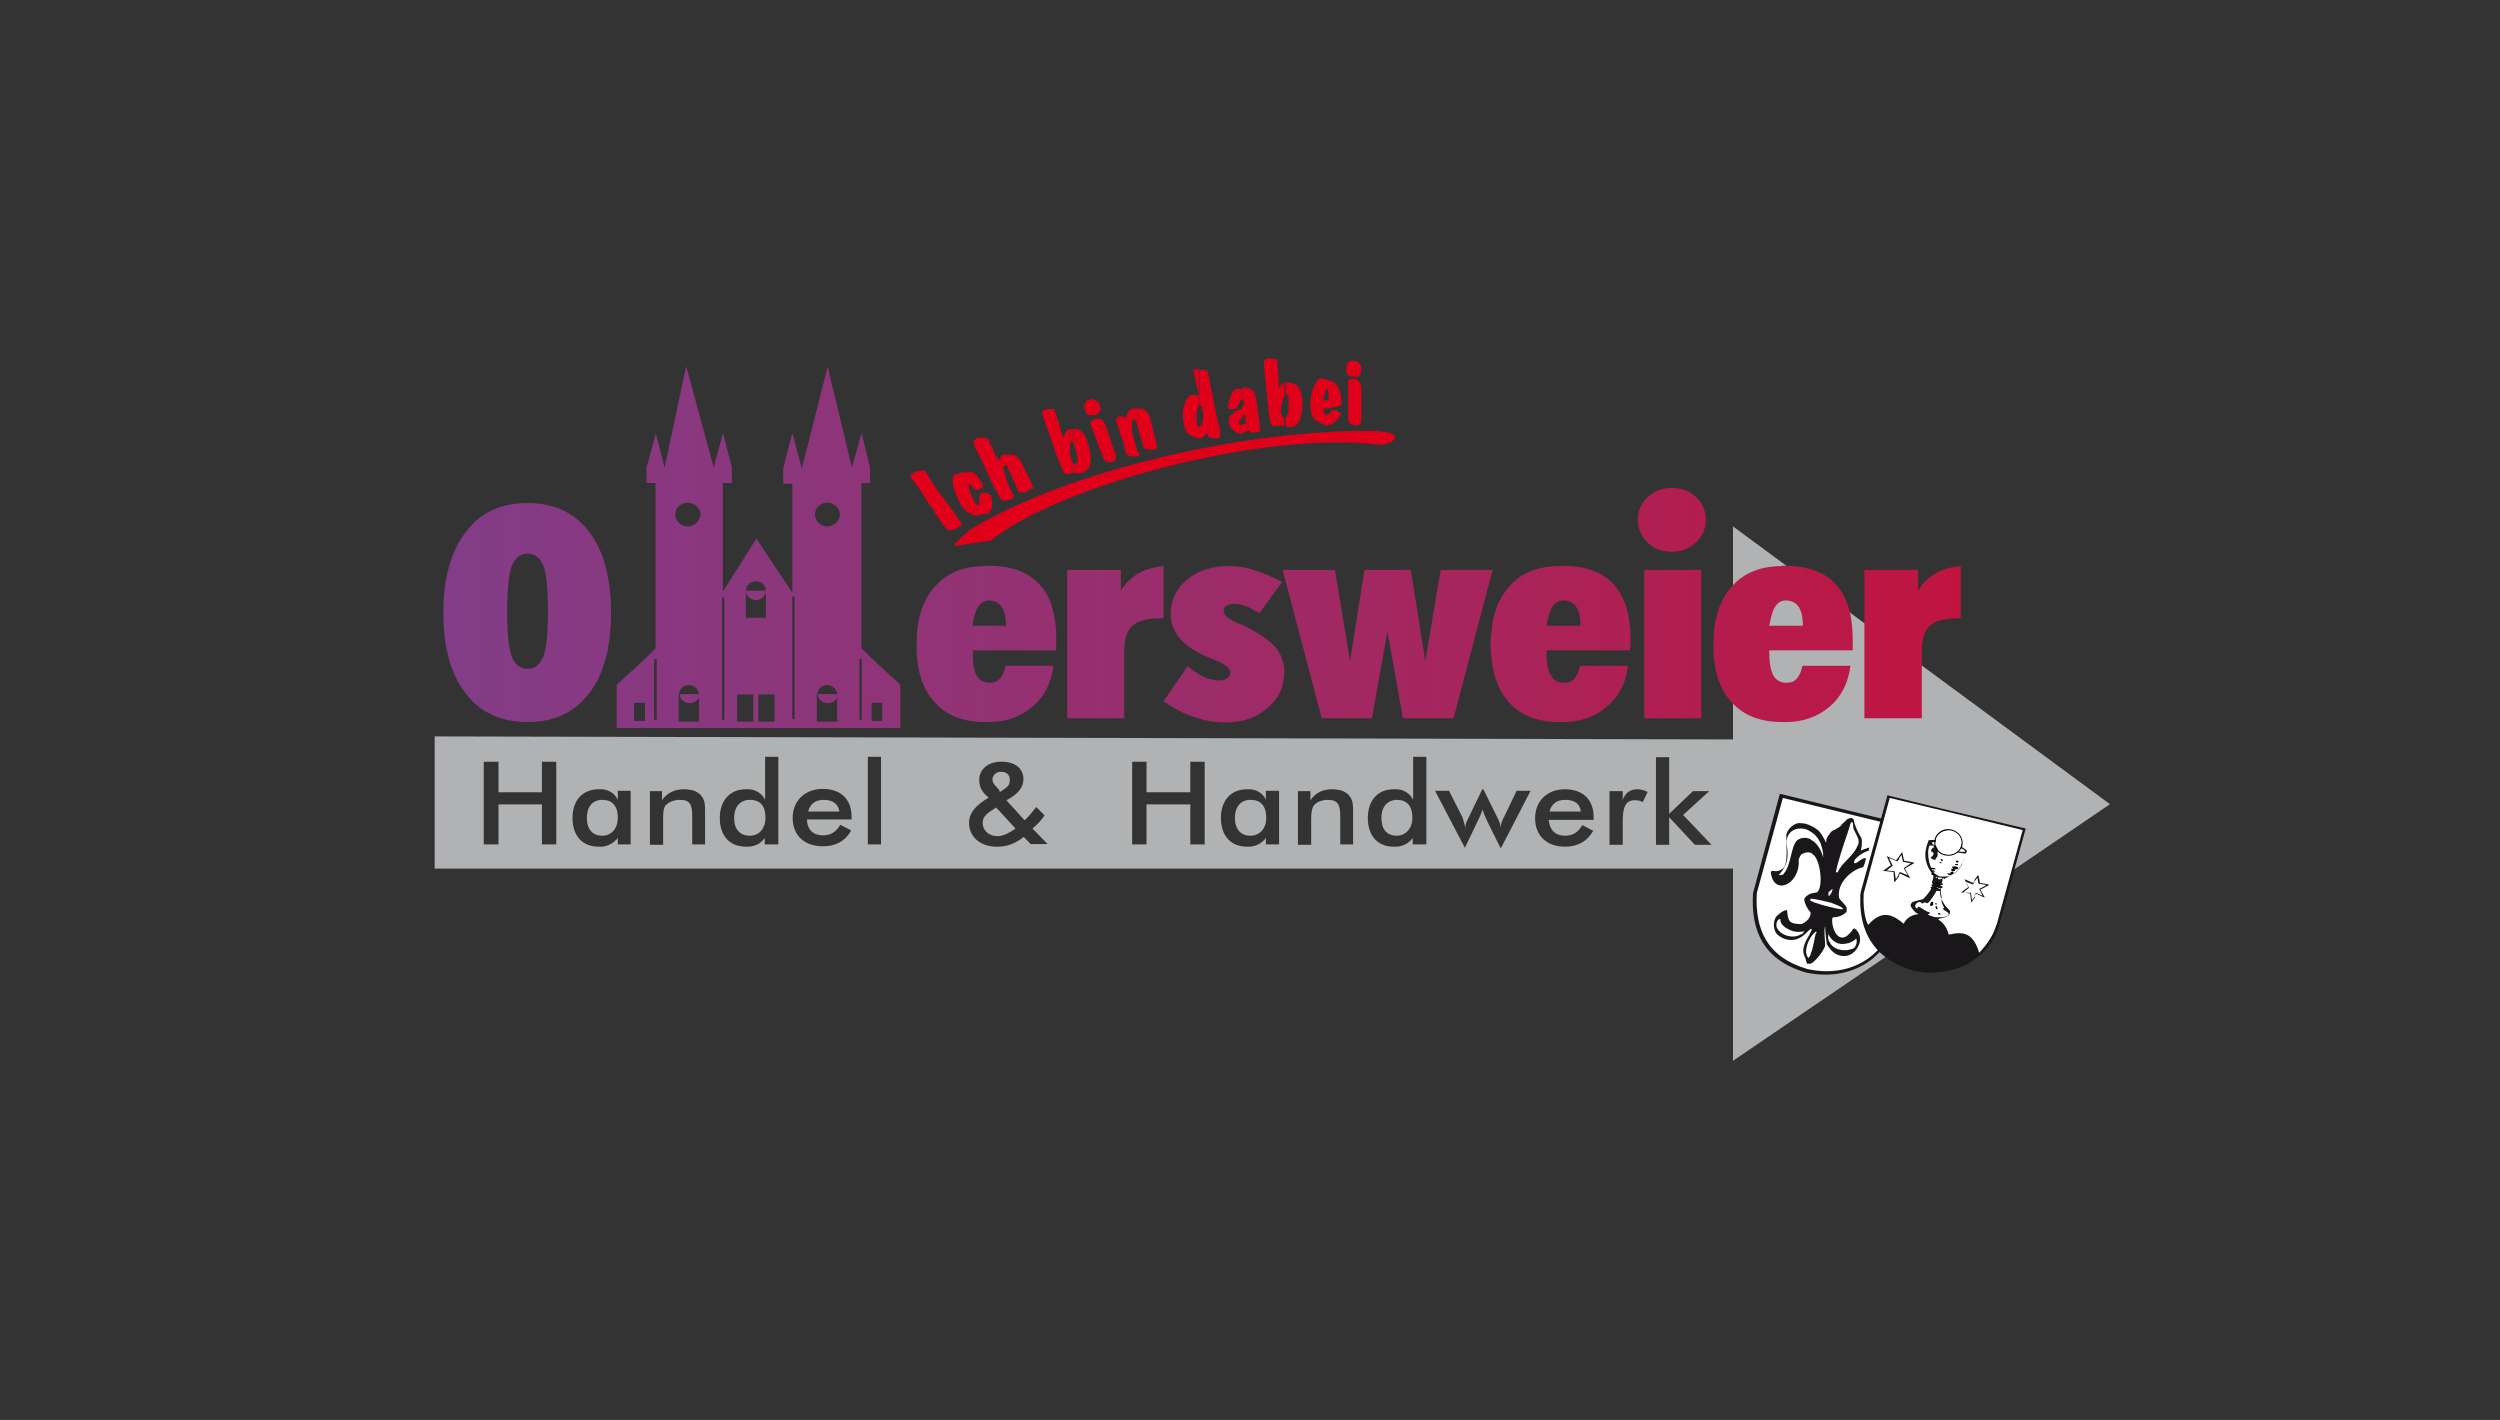<?xml version="1.0" encoding="UTF-8"?><svg id="Ebene_1" xmlns="http://www.w3.org/2000/svg" xmlns:xlink="http://www.w3.org/1999/xlink" viewBox="0 0 66.2 37.6"><rect x="0" y="0" width="66.2" height="37.6" fill="#333333" stroke="none"/><defs><style>.cls-1{fill:#fff;}.cls-2{fill:#b0b2b3;}.cls-3{fill:#e1001a;}.cls-4{fill:#1a171b;}.cls-5{fill:url(#Neues_Verlaufsfeld_1);}</style><linearGradient id="Neues_Verlaufsfeld_1" x1="1.62" y1="14.5" x2="66.07" y2="14.5" gradientUnits="userSpaceOnUse"><stop offset="0" stop-color="#7f408d"/><stop offset=".16" stop-color="#833c87"/><stop offset=".36" stop-color="#913376"/><stop offset=".59" stop-color="#a8245b"/><stop offset=".84" stop-color="#c80f36"/><stop offset="1" stop-color="#e1001a"/></linearGradient></defs><path class="cls-2" d="m26.38,21.38l-.06.04c-.19.12-.3.21-.3.37,0,.19.16.35.38.35h.06c.14-.02.28-.09.43-.2l-.43-.47-.08-.08Z"/><path class="cls-2" d="m37,21.18c-.26,0-.42.18-.42.48s.14.47.41.47h0c.23,0,.41-.19.41-.48,0-.31-.15-.47-.41-.47Z"/><path class="cls-2" d="m19.86,21.18h0c-.26,0-.42.18-.42.48s.15.47.42.47c.24,0,.41-.19.41-.48,0-.31-.14-.47-.41-.47Z"/><path class="cls-2" d="m26.46,20.94l.02.03.09-.06c.12-.07.17-.14.17-.26,0-.13-.09-.21-.21-.21-.03,0-.05,0-.07,0-.11.02-.18.11-.18.2,0,.07.04.13.09.18l.1.11Z"/><path class="cls-2" d="m33.11,21.18h0c-.25,0-.41.18-.41.48s.16.47.41.47.42-.19.42-.48c0-.31-.15-.47-.41-.47Z"/><path class="cls-2" d="m21.81,21.18c-.22,0-.36.11-.41.31h.83c-.04-.2-.17-.31-.42-.31Z"/><path class="cls-2" d="m55.88,21.3l-9.99-7.36v5.64l-34.38-.08v3.5h34.38v5.09l9.99-6.8Zm-41.15,1.06h-.38v-1.06h-1.15v1.06h-.39v-2.19h.39v.81h1.15v-.81h.38v2.19Zm1.97,0h-.34v-.17c-.12.14-.25.21-.41.23h-.1c-.42,0-.69-.28-.69-.76s.28-.76.69-.76c.03,0,.07,0,.1,0,.2.02.34.13.41.28v-.24h.34v1.42Zm1.98,0h-.35v-.72c0-.32-.04-.46-.33-.46-.16,0-.29.06-.38.15-.06.09-.06.21-.06.4v.64h-.35v-1.42h.32v.24c.14-.2.33-.29.59-.29.22,0,.39.07.47.2.08.11.08.23.08.41v.86Zm1.92,0h-.35v-.17c-.1.14-.23.21-.41.23h-.09c-.42,0-.69-.28-.69-.76s.29-.76.68-.76c.04,0,.08,0,.11,0,.19.02.34.13.41.28v-1.14h.35v2.32Zm1.97-.66h-1.2c0,.27.17.42.42.42h0c.21,0,.35-.09.46-.28l.29.15c-.16.29-.42.42-.75.42-.49,0-.8-.29-.8-.75s.33-.77.8-.77.76.27.76.74v.07Zm.76.66h-.35v-2.32h.35v2.32Zm3.97,0l-.19-.2c-.2.16-.41.25-.65.26h-.07c-.44,0-.73-.27-.73-.63,0-.26.17-.46.52-.67l-.1-.09c-.11-.12-.15-.24-.15-.38,0-.26.21-.46.53-.48.03,0,.05,0,.07,0,.36,0,.57.19.57.46,0,.22-.14.4-.45.56l.48.53c.12-.1.2-.22.31-.35l.22.22c-.09.14-.2.25-.32.35l.4.41h-.43Zm4.6,0h-.38v-1.06h-1.16v1.06h-.38v-2.19h.38v.81h1.16v-.81h.38v2.19Zm1.97,0h-.35v-.17c-.11.14-.24.21-.41.23h-.09c-.42,0-.69-.28-.69-.76s.28-.76.69-.76c.03,0,.06,0,.09,0,.2.02.35.13.41.28v-.24h.35v1.42Zm1.97,0h-.35v-.72c0-.32-.05-.46-.33-.46-.16,0-.3.06-.37.15-.06.09-.07.21-.07.4v.64h-.35v-1.42h.33v.24c.14-.2.32-.29.58-.29.22,0,.39.07.47.2.08.11.08.23.08.41v.86Zm1.92,0h-.35v-.17c-.11.14-.24.21-.41.23h-.1c-.41,0-.68-.28-.68-.76s.28-.76.68-.76c.04,0,.08,0,.11,0,.19.02.34.13.41.28v-1.14h.35v2.32Zm1.97.09l-.36-.73c-.04-.09-.08-.17-.11-.28-.05.14-.09.22-.11.26l-.36.75-.79-1.51h.37l.35.69s.05.14.08.29c0-.1.04-.17.08-.25l.37-.77h.03l.38.77c.04.08.07.15.08.25,0-.11.04-.2.09-.29l.33-.69h.37l-.78,1.51Zm2.49-.74h-1.21c.02.27.18.42.43.42h0c.21,0,.35-.09.46-.28l.29.15c-.17.29-.42.42-.75.42h0c-.48,0-.79-.29-.79-.75s.32-.77.79-.77h0c.47,0,.76.27.76.74v.07Zm1.28-.47c-.06-.04-.14-.05-.21-.05-.24,0-.32.17-.32.56v.62h-.35v-1.42h.35v.23c.07-.18.18-.27.37-.28.11,0,.19.02.29.07l-.13.27Zm1.38,1.13l-.68-.73v.73h-.35v-2.32h.35v1.5l.63-.6h.43l-.69.63.75.79h-.45Z"/><path class="cls-2" d="m15.95,21.18c-.26,0-.41.18-.41.48s.15.47.41.47h0c.24,0,.41-.19.41-.48,0-.31-.15-.47-.41-.47Z"/><path class="cls-2" d="m41.45,21.18c-.23,0-.37.11-.42.31h.83c-.02-.2-.16-.31-.41-.31Z"/><g id="Ottersweier"><path class="cls-5" d="m18.26,18.38h-.26c0,.14.12.24.26.24s.26-.1.27-.24h-.27Zm3.67,0h-.27c0,.14.12.24.27.24.14,0,.25-.1.26-.24h-.26Zm17.59-3.29h-1.37l-.41,2.42-.38-2.42h-1.23l-.38,2.42-.4-2.42h-1.38l.02.1,1.01,3.83h1.33l.41-2.3.41,2.3h1.34l1-3.8.04-.13h-.04Zm4.02,3.93h1.51v-3.93h-1.51v3.93Zm-17.63-2.96c.07-.11.16-.16.28-.16h0c.14,0,.26.06.33.17.08.11.12.27.12.5h-.89c.03-.23.09-.41.15-.51m.19-1.07c-.58,0-1.02.18-1.34.55-.33.36-.48.88-.48,1.54s.15,1.16.48,1.51c.31.36.76.53,1.34.53h.1c.45,0,.83-.14,1.14-.4.32-.26.5-.62.57-1.09h-1.27c-.03.15-.09.26-.15.34-.08.08-.16.11-.28.11h0c-.15,0-.26-.07-.34-.19-.07-.13-.1-.33-.1-.62v-.05h2.21v-.29c0-.65-.14-1.14-.46-1.47-.29-.31-.72-.47-1.3-.48h-.1Zm4.72,0c-.24.02-.46.08-.66.19-.18.11-.35.26-.47.46v-.55h-1.42v3.93h1.51v-1.76c0-.34.07-.56.22-.69.15-.14.41-.2.78-.2h.04v-1.38h0Zm.62.36c-.28.24-.43.54-.43.9,0,.22.07.42.19.59.13.17.32.33.58.46.1.05.22.11.39.17.28.12.42.23.42.33,0,.07-.03.13-.08.16-.06.04-.13.06-.21.06-.12,0-.25-.03-.4-.09-.15-.07-.29-.16-.44-.29l-.64.93h0c.28.19.56.34.83.42.27.1.56.14.83.14.44,0,.81-.13,1.1-.39.23-.19.37-.42.41-.69.02-.09.03-.17.03-.26,0-.08,0-.15-.03-.23-.03-.14-.09-.27-.18-.39-.15-.18-.39-.36-.72-.53-.07-.04-.17-.1-.31-.14-.24-.11-.37-.21-.37-.32,0-.06.02-.11.08-.14.06-.04.14-.05.22-.05s.18.02.29.06c.11.04.22.11.36.19l.6-.83c-.26-.14-.51-.24-.73-.31-.23-.08-.45-.11-.68-.11-.45,0-.82.12-1.11.36m9.68.71c.08-.11.17-.16.29-.16.14,0,.26.06.34.17.07.11.11.27.11.5h-.9c.04-.23.1-.41.16-.51m.19-1.07c-.58,0-1.03.18-1.34.55-.24.27-.4.62-.45,1.05-.02.15-.04.31-.04.49,0,.16.02.33.04.47.06.43.21.78.44,1.04.32.36.77.53,1.36.53h.09c.46,0,.84-.14,1.14-.4.32-.26.51-.62.57-1.09h-1.27c-.03.15-.09.26-.15.34-.07.08-.16.11-.28.11-.16,0-.28-.07-.34-.19-.08-.13-.12-.33-.12-.62v-.05h2.21s0-.08.02-.12v-.17c0-.65-.16-1.14-.46-1.47-.3-.31-.73-.47-1.31-.48h-.1Zm5.71,1.07c.07-.11.16-.16.28-.16.14,0,.27.06.34.17.07.11.11.27.11.5h-.89c.04-.23.09-.41.16-.51m.18-1.07c-.57,0-1.02.18-1.34.55-.32.36-.48.88-.48,1.54s.16,1.16.48,1.51c.32.36.77.53,1.35.53h.09c.46,0,.84-.14,1.15-.4.31-.26.5-.62.56-1.09h-1.27c-.03.15-.08.26-.15.34-.07.08-.16.11-.28.11-.15,0-.27-.07-.34-.19-.07-.13-.11-.33-.11-.62v-.05h2.21s0-.08,0-.12v-.17c0-.65-.15-1.14-.46-1.47-.29-.31-.73-.47-1.31-.48h-.1Zm4.07.19c-.19.11-.35.26-.47.46v-.55h-1.42v3.93h1.52v-1.76c0-.34.07-.56.21-.69.15-.14.42-.2.79-.2h.03v-1.38c-.25.02-.46.08-.66.19m-37.71,2.2c-.08-.21-.12-.62-.12-1.19s.04-.98.12-1.2c.09-.21.22-.33.42-.33h0c.2,0,.34.12.42.32.08.21.12.61.12,1.21s-.04.97-.12,1.2c-.09.2-.22.32-.42.32h0c-.2,0-.34-.12-.42-.33m.42-4.06c-.7,0-1.25.25-1.63.76-.4.51-.6,1.23-.6,2.15s.2,1.63.59,2.13c.39.51.94.76,1.64.76h0c.7,0,1.24-.25,1.63-.76.39-.5.58-1.22.58-2.13s-.19-1.65-.58-2.15c-.39-.51-.94-.76-1.63-.76h0Zm29.66-.16c-.17.15-.26.37-.26.6s.09.43.26.61c.17.16.39.24.64.24s.46-.08.64-.25c.17-.16.26-.36.26-.6s-.09-.44-.26-.6c-.17-.16-.39-.24-.64-.24s-.46.08-.64.24m-26.84,5.45h.29v.48h-.29v-.48Zm6.29,0h.28v.48h-.28v-.48Zm-3.56-.22h.43v.72h-.43v-.72Zm.56,0h.43v.72h-.43v-.72Zm-2.11,0h.01s0,0,0,0c0-.14.12-.25.26-.25s.27.12.27.25c0,0,0,0,0,0h0v.72h-.54v-.72Zm3.66,0h.01s0,0,0,0c0-.14.12-.25.27-.25.14,0,.26.12.26.25,0,0,0,0,0,0h0v.72h-.54v-.72Zm-4.31-.94h.07v1.61h-.07v-1.61Zm5.44,0h.06v1.61h-.06v-1.61Zm-3.64-1.63h.06v3.24h-.06v-3.24Zm1.86-.02h.06v3.24h-.06v-3.24Zm-.96-.41c.14,0,.26.11.26.25v.72h-.53v-.72c0,.14.13.25.27.25s.26-.12.26-.25h-.53c0-.14.13-.25.27-.25m-2.14-1.77c0-.16.14-.31.33-.31h.04c.16.03.3.15.3.31s-.14.29-.3.32h-.04c-.18,0-.33-.14-.33-.32m3.7,0c0-.16.14-.31.33-.31h0c.17,0,.33.14.33.31,0,.17-.15.32-.33.32h0c-.18,0-.33-.14-.33-.32m-.35-1.22l-.22-.83-.03-.1-.24.93v.41h.24v2.88l-.69-1.03-.26-.4-.02.03-.27.43-.6.95h0s0-2.88,0-2.88h.24v-.41l-.23-.9v-.03s-.25.93-.25.93l-.66-2.43-.07-.25-.57,2.68-.24-.93v.06s-.24.87-.24.87v.41h.24v4.38h0s-.41.4-.41.4l-.62.56v1.15h7.51v-1.15l-.61-.56-.42-.4v-4.38h.23v-.41l-.23-.93v.03s-.25.9-.25.9l-.64-2.66v-.02s-.68,2.68-.68,2.68Z"/></g><path class="cls-4" d="m50.15,24.55c-.24.82-1.15,1.46-2.34,1.2-1.14-.34-1.45-1.13-1.39-2.1l.71-2.63,3.73.91-.72,2.63Z"/><path class="cls-1" d="m50.09,24.52c-.23.79-1.1,1.39-2.23,1.14-1.09-.32-1.39-1.07-1.34-2.01l.69-2.52,3.56.87-.68,2.52Z"/><path class="cls-1" d="m52.92,24.49c-.23.79-1.11,1.39-2.24,1.16-1.09-.34-1.39-1.09-1.33-2.02l.68-2.52,3.57.86-.69,2.52Z"/><path class="cls-4" d="m51.48,23.28h0s.02,0,.03-.03h0s.05,0,.07-.03c.3-.11.42-.41.5-.68v-.02s-.14-.11-.18-.12c-.06,0-.18-.05-.32-.09-.08-.02-.16-.04-.25-.05-.12-.02-.23-.03-.27,0v.02c-.11.27-.12.54.08.82h0s.01,0,.01,0h0s0,.02,0,.02c.02,0,.02.02.02.03.07.07-.03.19,0,.24v.02h0c.04.08-.18.34-.25.4,0,0-.24.06-.27.07-.07.07-.07.09-.03.16.04.05.1.14.16.15h0s0,.02,0,.02c0,0,0,0,0,0,.14.04.45.14.54.14t.02,0h0s0-.02,0-.02c0,0,.18-.04.19-.05.02,0,.03-.02.05-.03.02,0,.03-.03.04-.04.03-.03,0-.05.02-.07,0-.03-.04-.05-.04-.06s0,0-.02-.02c-.11-.1-.26-.36-.2-.57v-.02s0,0,0-.02c0,0,0-.03,0-.03h0c.08-.07.04-.11.07-.18Zm-.22-.97s.06,0,.09,0c.07,0,.16.04.25.06.07.02.14.04.19.05.04,0,.25.07.25.13-.03.02-.23,0-.44-.05-.09,0-.17-.04-.25-.06-.12-.05-.2-.09-.19-.13.02-.02.09-.02.11,0Zm-.19.1s.02,0,.03-.02h.02s.05,0,.08,0c0,.02,0,.03.02.05,0,0-.04,0-.05.02t-.04.06h0s0,.03.02.03.07.06.05.07h0s-.02.03-.02.04c-.03.04-.08.03-.04.06,0,.03.09.06.12.04,0,0,0-.03,0-.04.05-.02.05-.07.05-.11h0c-.02-.06.03-.08,0-.13,0,0,0,0,.02,0h0s.02,0,.03,0c.09.02.16.04.25.06.13.02.26.04.4.06,0,0,.04,0,.05,0-.02.1-.08.19-.1.26,0,0,0,0,0,.02h0c-.08.13-.16.26-.33.31-.04.02-.09.02-.14.02-.02,0-.07,0-.12,0-.02,0-.05-.02-.06-.03-.21-.08-.31-.59-.22-.77Zm.37,1.66s.14.09.16.11h0v.02s0,.03-.02.04c0,.02-.13.05-.15.05-.02,0-.05,0-.08,0-.07,0-.17,0-.27-.04h0s-.02,0-.02,0h0s0-.02,0-.02v-.02s.04-.02.04-.03v-.02c-.11-.02-.22-.13-.3-.15,0,0,0,0-.02,0,0,0,0,.04,0,.05-.17-.04.03-.27.12-.13.09-.06.07-.02.12-.02.03.07.27-.32.28-.36,0,0,0-.02,0-.02,0,0-.03,0-.04-.03,0-.06.08-.06.13-.04h0s0,.02,0,.02c0,0,0,.02,0,.02h0s0,.02,0,.03v.1c.02.09.04.18.02.22,0,.06.05.14.07.19Zm-.09-.78s-.06-.04-.1-.05h0s.02-.02.02-.02c.03,0,.05,0,.07.02.03,0,.06,0,.08,0h0v.02h.02s-.08.04-.11.02Z"/><path class="cls-4" d="m51.45,21.42l-1.47-.36-.7,2.53s-.02.1-.02.11v.26c.04.8.41,1.44,1.39,1.74.28.07.55.07.8.03.75-.1,1.3-.6,1.48-1.2l.71-2.59-2.19-.52Zm1.41,3.08c-.07.26-.24.5-.45.73-.16-.51-.39-.58-.81-.48-.02-.12-.08-.21-.14-.29-.29-.31-.88-.37-1.05,0-.33-.28-.6-.35-.94.03-.13-.22-.13-.66-.12-.83l.69-2.53,1.42.34,2.1.51-.69,2.51Z"/><path class="cls-4" d="m51.3,23.42c.08.02.14.02.15,0,0-.02-.05-.05-.13-.07-.08-.02-.15-.02-.16,0,0,.02.06.05.14.07"/><path class="cls-4" d="m51.29,23.5c.08.03.15.02.15,0,0-.03-.05-.06-.14-.08-.09-.02-.15,0-.16.02,0,.03.06.06.14.08"/><path class="cls-4" d="m51.25,23.58c.08.02.14.02.15,0,0-.02-.06-.06-.14-.08-.08-.02-.14-.02-.14,0,0,.03.05.06.13.08"/><path class="cls-4" d="m50.44,23l.24-.14v-.02s-.26-.05-.26-.05l-.05-.23h0l-.1.14v.05l.08-.11h0l.04.18.21.04h0s-.19.13-.19.13l.11.19h0s-.21-.09-.21-.09l-.04.06v.05l.04-.07.25.12h.02s-.14-.25-.14-.25Zm-.17-.3l-.06.08-.25-.11h0s.11.24.11.24l-.21.15h0s.28.03.28.03l.02.26h.02s.11-.15.11-.15v-.05l-.09.13h0l-.03-.21-.21-.02.16-.13-.09-.18v-.02s.21.09.21.09l.05-.06v-.05Z"/><path class="cls-4" d="m52.44,23.56l.22-.12v-.02s-.23-.04-.23-.04l-.04-.2h-.02l-.08.11v.05l.07-.1h0l.03.16.19.03v.02l-.17.09.09.18h0s-.18-.08-.18-.08l-.03.05v.03l.03-.06.23.11v-.02l-.12-.21Zm-.14-.26l-.05.08-.23-.1h0s.1.21.1.21l-.19.14h0s.24.03.24.03l.03.24h0l.1-.14v-.03l-.08.11h0s-.03-.2-.03-.2h-.19v-.02l.14-.11-.08-.16h0s.18.07.18.07l.04-.05v-.05Z"/><path class="cls-4" d="m49.25,22.57h0c.05-.07.08-.36.02-.41h0c-.08-.13-.17-.33-.18-.45h0s-.03-.04-.05-.05h0s-.08,0-.11.03c-.02,0-.03,0-.04.03-.04.04-.08.07-.12.11,0,.02-.03.03-.05.06-.04.03-.09.05-.13.08-.04,0-.08.05-.11.06,0,.02-.02.02-.02.04-.05.05-.09.12-.1.17h0s0,.02,0,.02t0,0v.02s0,0,0,.03c0,0-.02-.02-.03-.03v-.02c-.06-.1-.1-.19-.18-.27-.05-.04-.11-.08-.17-.11-.08-.04-.15-.07-.25-.08h-.03c-.18-.04-.4.17-.4.34,0,.28.05.68-.07.84-.1.09-.18.1-.3.08,0,0,0,0-.02,0,0,0,0,.02-.02.04.07.63.76.33.74-.29,0,0,0,0,0-.03,0,0,0,0,0-.02h0s0-.03.02-.04h0s0-.04.03-.06t0-.02c.07-.05.17-.09.25-.06.03,0,.05.02.07.04.21.13.29.89.11,1.01h0s-.11.02-.16.03c-.09.04-.17.1-.17.15v.03c0,.07.1.27.16.31.03.14-.12.28-.24.32-.34,0-.35-.09-.38-.37h0c-.09,0-.17.07-.23.12-.15.1-.15.39-.04.51.17.17.43.22.65.08.03-.02.04-.03.07-.05h0s.14-.13.17-.16h.04,0s-.02.06-.03.08c-.05.11-.13.21-.16.31-.06.16-.05.25.02.39,0,.02.03.11.04.14,0,0,0,0,0,0,.03,0,.06,0,.1,0,.17-.09.39-.43.38-.49h0c0-.15-.04-.39,0-.51,0,0,0,.02,0,.03h0c0,.14.04.41.04.43v.02s.05.08.08.11c.11.16.29.23.45.2.15-.03.29-.15.35-.37v-.02c.02-.12-.03-.25-.13-.33-.02,0-.03,0-.04,0-.07.11-.14.16-.18.2-.33.2-.44-.47-.36-.5h.02c.1,0,.26-.05.34-.15t0-.02s0-.05,0-.08c-.04-.1-.14-.16-.2-.26-.04-.21.06-.41.2-.56.14-.14.3-.23.42-.25.04,0,.09-.22.09-.25-.13,0-.21.14-.31.14v-.02c-.03-.12.31-.31.38-.31h0s.02-.07.02-.09c-.1.04-.18.05-.27.11Zm-1.55,2.16c-.18.14-.55.06-.65-.17-.03-.07,0-.19.06-.22,0,0,0,0,.02,0h.02c-.05.16.3.38.55.33.04,0,.07,0,.09-.03-.02.04-.05.08-.09.11Zm.75-1.87s0,0,0,0c0,.1,0,.21,0,.32h0s0,.02,0,.03h0s0,0,0,0c0-.12,0-.23,0-.35Zm0,.75s.05-.07.08-.07h0c-.02.08-.05.14-.09.18h0s-.02,0-.02,0c0,0,0,0,0,0h0s-.02-.08.02-.12Zm-.51-1.39c-.07-.03-.15-.05-.25-.02-.03.01-.06.02-.1.05-.17.15-.15.65-.36.89,0,.03-.14.06-.12,0,0,0,.02,0,.02,0,.17-.21.24-.38.19-.72h0s0,0,0,0v-.02c-.06-.29.14-.47.37-.46.09,0,.17.02.25.08.11.06.2.16.27.31.04.14.07.2.07.38h0s0,0,0,0c-.04-.15-.14-.38-.32-.47Zm.14,2.5h0s0,0,0,0h0c-.04.16-.06.36-.13.53,0,.05-.04.08-.06.12h0s0,0,0,0c-.13-.12-.04-.42.08-.58.04-.06.08-.1.11-.12,0,0,.02,0,.02,0h0v.04Zm.83.26c.07,0,.14-.05.22-.1h0s0-.02.02-.03h0c.04.07,0,.21-.06.26-.06.03-.14.04-.19.05-.2.02-.39-.07-.45-.21-.05-.07-.05-.14-.03-.24t0,0h0s0,0,0,.02v.02c.09.17.25.28.45.24Zm-.12-.92v.02h0s-.02,0-.02,0h0s-.15-.02-.3-.06c-.2-.05-.42-.11-.51-.16t0,0s-.02,0-.02,0h0v-.04h0s0-.02,0-.02h.02c.09,0,.31.05.51.1.16.06.33.12.34.17Zm.41-1.69s-.05.11-.07.14c-.07.1-.14.18-.22.26-.1.1-.19.2-.25.33,0,0-.02,0-.03,0h0s0,0,0,0h-.02c.06-.29.2-.71.32-1.06.02-.08.05-.15.07-.23,0,0,0-.02.02-.02h0s0-.02,0-.02t.02,0h0s.02,0,.02.02c.02.05,0,.09.02.13,0,0,0,.02,0,.02.05.14.17.27.13.4,0,0,0,.02,0,.02h0Zm0,.21s.02,0,.03-.01c0,0,0,0,0,.01h-.02Z"/><path d="m51.35,23.55s-.03-.03-.08-.04c-.04-.02-.08-.02-.09,0,0,0,.03.03.08.03.04,0,.08,0,.09,0Z"/><path d="m51.24,23.38s.03.02.06.03c.04,0,.08,0,.08,0s-.03-.03-.06-.03c-.04-.02-.08-.02-.08,0Z"/><path d="m51.37,23.47s-.03-.03-.08-.03c-.03,0-.08,0-.08,0s.03.03.08.03c.03,0,.08,0,.08,0Z"/><path d="m51.31,23.25s0-.03,0-.03c0,0-.02,0-.03.03,0,0,0,.03.02.03,0,0,.02,0,.02-.02Z"/><path d="m51.18,23.11s-.04,0-.04.03c0,0,0,.03.03.03.03,0,.04,0,.04,0,0-.02,0-.03-.03-.04Z"/><path d="m51.2,23.05s-.05,0-.05,0c0,.02.02.03.04.03.03,0,.05,0,.06,0,0,0-.03-.03-.05-.03Z"/><path d="m51.18,23.02s.07,0,.08,0c0-.02-.03-.03-.07-.04-.04,0-.08,0-.08,0,0,.02.03.03.07.04Z"/><path d="m51.39,22.83s-.03,0-.03,0c0,.02,0,.02.02.03.02,0,.03,0,.03,0s0-.03-.02-.03Z"/><path d="m51.41,22.78s0,.03,0,.03c.02,0,.03,0,.03-.03,0-.02,0-.03-.02-.03-.02,0-.03,0-.03.03Z"/><path d="m51.81,22.88s-.04,0-.04,0c0,.02,0,.03.03.03.03,0,.05,0,.05,0,0-.02,0-.03-.04-.03Z"/><path d="m51.79,22.81s0,.03.03.03c.02,0,.04,0,.04-.02,0-.02,0-.03-.03-.03-.02,0-.03,0-.04.02Z"/><path d="m51.63,23.13s-.06,0-.07,0c0,.02.03.03.06.04.03,0,.06,0,.07-.02,0,0-.02-.03-.06-.03Z"/><path d="m51.7,23.08s-.04,0-.05.03c0,.03,0,.04.03.04.03,0,.05,0,.05-.03,0-.02,0-.04-.03-.04Z"/><path d="m51.66,23.02s0,.03.04.05c.03,0,.07,0,.07-.02,0-.01,0-.02,0-.03-.02,0-.04-.02-.05-.02-.02,0-.05,0-.05.03Z"/><path d="m51.78,22.94s-.09,0-.09.02c0,.01.01.02.03.03,0,0,0,0,0,0,.02,0,.03.01.04.03,0,0,0,0,0,0,.04,0,.09,0,.09-.03,0-.02-.03-.04-.08-.05Z"/><path d="m51.71,22.99s.03.02.05.02c0-.01-.02-.02-.04-.03,0,0,0,0,0,0Z"/><path d="m51.71,22.99s.03.02.05.02c0-.01-.02-.02-.04-.03,0,0,0,0,0,0Z"/><path d="m51.36,24.17s-.03,0-.04.02c0,0,0,.03.03.03.03,0,.03,0,.04,0,0-.02-.02-.03-.03-.03Z"/><path d="m51.26,24s-.02.03,0,.04c0,.03.03.04.04.04,0,0,0-.03,0-.05,0-.03-.03-.04-.03-.03Z"/><path d="m51.12,23.92s-.02.06,0,.07c.02,0,.04,0,.07-.03,0-.03,0-.06,0-.08-.03,0-.05,0-.07.03Z"/><path d="m51.29,23.95s0-.03-.02-.03c0,0-.03,0-.03,0,0,.02,0,.03.03.03,0,0,.02,0,.03-.02Z"/><path d="m51.69,21.97c-.2-.06-.41.06-.46.25-.05.2.07.39.27.43.2.05.41-.07.46-.25.05-.19-.08-.38-.27-.43Zm.23.42c-.04.17-.23.27-.41.23-.19-.04-.3-.21-.25-.39.04-.17.23-.27.42-.23.18.05.29.22.24.39Z"/><path class="cls-1" d="m51.69,22c-.19-.04-.37.06-.42.23-.05.18.06.35.25.39.18.04.37-.06.41-.23.05-.17-.06-.34-.24-.39Z"/><path class="cls-3" d="m24.76,13.56s-.05-.07-.1-.14c-.05-.05-.07-.1-.1-.14-.02-.03-.05-.07-.09-.15-.05-.06-.07-.11-.1-.15-.02-.02-.03-.05-.05-.07-.03-.04-.05-.06-.06-.08,0,0,0-.03-.04-.05-.02-.04-.03-.05-.05-.07,0-.02-.02-.03-.03-.04-.02,0-.02-.02-.03-.02,0-.02,0-.04,0-.06.03-.03.05-.05.09-.07.05-.04.11-.05.18-.06.07,0,.12,0,.13,0h0c0,.05.04.09.06.14.02.03.05.07.1.15.04.06.07.11.09.15.05.06.12.16.23.3.11.14.18.25.25.33.02.03.05.06.07.11.03.05.05.07.05.09,0,0,.03.02.03.04.02,0,.03.02.03.03.04.05.04.07.04.09,0,.02-.05.05-.1.08-.06.05-.13.06-.19.07-.05,0-.09-.02-.12-.05,0,0-.02,0-.02-.03-.05-.05-.08-.11-.12-.16,0,0-.04-.04-.06-.09-.05-.06-.07-.1-.1-.15"/><path class="cls-3" d="m26.06,13.6c-.11.05-.22.06-.33.02-.12-.05-.21-.13-.28-.25-.11-.2-.18-.37-.21-.53-.03-.16,0-.25.05-.28,0,0,0,0,.03,0h.02s.02-.02.03-.03c0,0,.02,0,.02,0,.03,0,.06-.02.12-.02h.05s0,0,.04,0c.03,0,.05-.02.09-.02s.08.02.14.07c.05.04.09.1.15.19.02.05.05.09.05.12,0,.03-.03.05-.05.06-.06.04-.11.05-.13.05-.03,0-.05-.03-.08-.07-.02-.04-.04-.05-.05-.07-.03-.02-.04-.02-.05-.02-.03,0-.03.05,0,.15.02.08.06.17.12.27,0,0,0,.02.02.03t0,.03v.03s.04.03.05.04c0,0,.02,0,.03,0,.04-.02.05-.07.05-.16s.02-.14.03-.15c.05-.02.1-.02.16,0,.05.02.09.04.1.05.02.03.03.07.04.15,0,.07,0,.13,0,.18,0,.03-.03.06-.06.1-.03.04-.06.06-.1.08"/><path class="cls-3" d="m27.3,12.94s-.06.04-.09.06c-.04.03-.06.04-.07.04-.02,0-.06,0-.11,0-.05-.02-.08-.04-.09-.05t0-.03c-.06-.17-.16-.36-.26-.59,0-.02-.02-.03-.03-.05-.02,0-.03,0-.05,0-.04.02-.04.08,0,.21.03.13.08.28.17.46l.02.04.03.05s.02.05.02.06v.04s-.02,0-.03.02c-.02.02-.04.03-.05.03-.02,0-.05,0-.09.02-.05,0-.08,0-.11,0-.02,0-.05-.02-.08-.07-.03-.05-.08-.14-.15-.28-.04-.07-.09-.17-.15-.31-.06-.14-.11-.24-.14-.3-.03-.05-.06-.12-.08-.17-.04-.06-.05-.09-.05-.1l-.05-.09s-.04-.06-.05-.09t0-.02s0-.02,0-.02c0,0,0,0,0-.02t-.02-.04s0-.02-.02-.03h0s0-.03.04-.06c.03-.02.05-.04.07-.06h.05s0,0,0,0h.05s.06,0,.1,0h.04s.02,0,.02.02h0s.02.02.02.02c.02,0,.03,0,.03.02,0,0,0,0,0,.04,0,.02,0,.04.02.05l.02.04s.03.05.05.08c0,.05.03.07.04.1t0,.02s.02.02.02.02c0,.02.02.05.03.08.03.04.03.06.04.08,0,0,.02.03.03.03t.02,0s0-.02.03-.06c0-.05.04-.08.07-.09.03,0,.07,0,.12,0,.02,0,.03,0,.05,0,0,0,.02,0,.04,0,.05,0,.1,0,.12.03.05.03.08.06.12.12.04.05.07.13.12.23l.15.3s.03.07.05.11c0,.04.02.07.05.12"/><path class="cls-3" d="m30.18,12s0,.04-.02.05c0,0-.03.03-.05.03-.05.02-.1,0-.16,0-.07-.02-.11-.04-.13-.07v-.02s-.03-.08-.04-.14c0-.03-.02-.06-.03-.09t0-.03s-.02-.05-.03-.1c-.02-.04-.03-.07-.04-.09,0,0,0-.04-.02-.08-.02-.05-.04-.11-.05-.15,0-.04-.02-.07-.03-.1,0-.03-.02-.05-.02-.05,0-.04,0-.05,0-.07,0,0,.02-.02.03-.03.02,0,.02-.02.04-.03,0,0,0,0,0,0,.06-.02.12,0,.15.04h.02s0,0,.02-.04c.05-.13.1-.19.17-.21.04,0,.07,0,.14,0h.06s.07,0,.09.02c.05.03.09.05.12.1.02.04.05.1.07.19v.03s.04.09.06.22c.04.13.06.25.09.34,0,.07.02.11,0,.13,0,.03-.02.05-.04.05s-.02,0-.04,0h-.02s0,0-.02,0h-.02s-.05,0-.1,0c-.05,0-.08-.03-.1-.05,0,0,0,0,0-.02,0,0-.02-.03-.02-.05,0-.03-.02-.08-.05-.2-.04-.11-.06-.21-.09-.29l-.02-.09s-.03-.07-.04-.08c0-.02-.02-.03-.04-.02-.03,0-.05.06-.05.16s0,.21.05.33l.08.29s0,.05.02.06c0,.02.02.04.02.05"/><path class="cls-3" d="m28.71,12.51c-.05,0-.11.03-.18.02-.04,0-.07,0-.09,0v-.25s.04.02.05,0c.04,0,.05-.06.04-.15,0-.09-.04-.21-.09-.36v-.41s.04,0,.06,0c.06,0,.11.05.16.08.05.05.09.14.13.25.07.19.1.36.09.52-.02.16-.07.25-.16.27m-.27.03h-.04s-.08.03-.13.05h0s-.07,0-.11-.05c-.04-.06-.09-.2-.18-.43-.05-.13-.1-.28-.16-.46-.06-.16-.14-.38-.23-.66,0-.02,0-.04,0-.06.02-.02.05-.04.08-.05.04,0,.1-.02.18-.02h.06s0,.02,0,.03c.03.07.07.19.12.35.05.16.07.27.1.34,0,0,0,.02.02.02h0s.02-.04.04-.09c.02-.05.05-.09.09-.1.03-.02.05-.02.09-.02h.05v.41h0s-.03-.06-.03-.07t-.04-.02s-.03.07-.03.2c0,.12.02.23.05.32.02.04.03.06.05.07h0v.25Z"/><path class="cls-3" d="m29.48,12.22c-.05.03-.12.03-.17,0-.05-.02-.08-.05-.09-.08,0,0,0-.03-.02-.05,0-.02,0-.04-.02-.05,0-.04-.02-.07-.05-.13-.02-.06-.04-.1-.05-.14,0-.02-.02-.05-.03-.09-.02-.04-.03-.05-.03-.06l-.04-.11s0-.04-.02-.07c0-.04-.03-.07-.04-.09h0s-.03-.08-.04-.12h0v-.03s0-.04.02-.05c.02-.02.05-.04.07-.05.07-.02.14-.02.18,0,.05.03.09.07.12.15l.2.59s.02.05.03.08c0,.04.02.05.02.05.03.09.04.15.03.18,0,.02-.04.05-.08.05m-.44-1.21h-.03s-.03,0-.05,0h-.03s-.08,0-.11,0c-.03-.03-.05-.07-.08-.15-.02-.05-.02-.11,0-.16.02-.05.05-.08.09-.09h.02s.08-.03.11-.02c.03,0,.05.02.07.04.04.02.06.05.07.06.02.02.02.04.04.06.02.06.02.12,0,.15-.02.05-.05.07-.1.09"/><path class="cls-3" d="m35.93,11.26c-.06,0-.12-.01-.17-.04-.04-.03-.06-.07-.06-.11,0,0,0-.03,0-.06,0-.02,0-.04,0-.06,0-.04,0-.08,0-.14,0-.07,0-.11,0-.14,0-.02,0-.06,0-.1,0-.04,0-.06,0-.07v-.12s0-.04,0-.07c0-.04,0-.08,0-.1h0s0-.09,0-.12h0s0-.02,0-.03c0-.02.01-.03.03-.05.02-.01.05-.02.08-.02.08,0,.14.02.17.06.04.04.06.1.07.18v.63s0,.06,0,.09c0,.04,0,.06,0,.06,0,.09-.01.15-.03.18-.01.01-.05.03-.09.03m-.04-1.29s0,0-.03,0c0,0-.03,0-.05,0h-.03s-.08-.03-.1-.05c-.02-.03-.03-.09-.03-.16,0-.06.02-.11.04-.15.03-.05.07-.06.11-.06h.02s.08,0,.11.02c.03,0,.05.03.06.06.03.03.05.06.05.08.01.02,0,.04.01.07,0,.07-.02.12-.05.15-.03.04-.07.06-.12.06"/><path class="cls-3" d="m31.81,11.61h-.04v-.3s0-.02.02-.02c.02-.04.04-.07.05-.11.02-.04.02-.1.02-.15s0-.14-.04-.25c0-.03-.02-.05-.02-.06,0,0-.03,0-.03,0v-.92s.07,0,.1,0c.07,0,.11.02.11.04.03.13.06.3.11.55.05.24.08.42.11.54l.03.16s.03.07.04.15c.02.06.03.11.04.15,0,.02,0,.03,0,.05,0,.02,0,.04,0,.05v.02s0,0,0,0c0,.03,0,.05,0,.06,0,0-.02.03-.05.03h-.09s-.06,0-.07,0h-.02s-.05,0-.06-.02c-.02-.02-.03-.04-.05-.07,0-.03-.02-.05-.03-.05,0,0,0,.02-.04.06-.03.05-.06.07-.11.09m-.04,0s-.06-.02-.11-.03c-.07-.03-.12-.05-.15-.07-.04-.03-.06-.05-.08-.1-.02-.04-.05-.08-.05-.15-.05-.2-.05-.37,0-.54.05-.15.11-.24.19-.26h.11s.06.02.06.02c0,0,.02-.02.02-.04s0-.06-.02-.13l-.02-.05c-.02-.08-.04-.17-.06-.27-.02-.09-.04-.15-.04-.16s0-.02,0-.03c.02,0,.03-.02.05-.02.04,0,.06,0,.11,0v.92h0s-.05.07-.07.21c-.02.15,0,.27.02.38,0,0,0,.03,0,.03t.03,0s0,0,.03-.03v.3Z"/><path class="cls-3" d="m32.98,11.18v-.05s0-.03,0-.04c0-.02,0-.04,0-.06v-.04s-.06,0-.09.02v-.26s.03,0,.05,0v-.08c-.02-.06-.03-.09-.04-.11,0,0,0,0,0-.02v-.28c.05,0,.11,0,.16.02.05.02.11.05.14.09.03.05.05.13.07.25.02.1.04.23.05.36.02.12.03.19.03.21,0,0,0,.03,0,.05v.04l.02.05s0,.07,0,.08c0,0-.03.03-.06.03h-.05s-.03,0-.05.02h-.04s-.05,0-.07-.04c0,0-.02-.02-.03-.02-.03,0-.05.02-.08.03-.04,0-.05.02-.08.03v-.24h.07s0,0,.02,0c0,0,0,0,.02,0m-.11-.15s-.05.03-.06.04c-.03.03-.05.06-.04.1,0,.02.02.04.04.04h.06v.24c-.07,0-.16-.02-.23-.08-.08-.06-.13-.14-.14-.2-.02-.09,0-.17.08-.24.06-.06.15-.11.28-.15v.26Zm0-.77s-.04,0-.05,0c-.08,0-.13,0-.14,0-.02,0-.04.02-.06.05-.02.04-.05.08-.07.14s-.05.12-.05.18c-.02.06-.03.09-.03.11,0,.03.03.05.05.05.04,0,.08,0,.15,0,.03,0,.05-.05.09-.12.03-.08.06-.13.09-.13,0,0,.02,0,.02.02v-.28Z"/><path class="cls-3" d="m34.2,11.31s-.09,0-.16-.02v-.24s.07-.05.08-.14c0-.1,0-.22,0-.37,0-.04,0-.06-.02-.07,0-.02-.02-.03-.03-.02,0,0-.02,0-.03.03v-.35h.03s.06,0,.09,0c.04,0,.07.02.12.04.05.03.1.06.13.12.03.05.05.15.07.25.02.21,0,.38-.05.53-.05.15-.12.22-.23.24m-.16-.02h-.02c-.07-.02-.11-.03-.12-.02-.05,0-.09,0-.14.02,0,0-.02,0-.02,0-.04,0-.06-.03-.09-.09-.02-.06-.05-.21-.07-.45-.02-.15-.03-.3-.05-.48-.02-.17-.05-.41-.06-.69,0-.03,0-.05.02-.05.02-.02.05-.03.08-.04.04,0,.1,0,.18.02.02,0,.04,0,.05,0,0,0,.02,0,.02,0,0,0,0,.02,0,.03,0,.07.02.2.03.36,0,.15,0,.27.02.35h0s0,0,0,.02h0s.04-.03.05-.07c.03-.05.06-.06.09-.08v.35s-.03.08-.05.16c-.04.12-.05.23-.04.32,0,.04.02.05.03.07.02.02.04.04.05.03v.24Z"/><path class="cls-3" d="m35.12,10.99h0s.1-.04.16-.11c0-.02.02-.03.02-.03.03,0,.07,0,.12.04.05.03.08.05.09.05,0,.02-.02.05-.05.1-.04.05-.06.09-.11.13-.03.03-.06.05-.1.06-.05.02-.09.03-.13.04h-.02v-.28Zm0-.93s.05,0,.07.02c.04,0,.07,0,.1.02.03.02.06.05.09.08.05.04.07.1.1.19.03.08.04.19.05.31,0,.05-.05.07-.16.09-.09.02-.17.04-.25.05v-.21s.05-.02.06-.02c0,0,0-.02,0-.04,0,0,0-.02,0-.04,0-.02,0-.03,0-.06,0-.02,0-.04,0-.04,0-.03,0-.05-.02-.08,0-.02-.02-.04-.04-.04h0s0-.26,0-.26Zm-.07.78s0,.03,0,.05c0,.04,0,.05.02.07.02,0,.03.02.05.02v.28s-.05-.02-.08-.03c-.04,0-.09-.05-.17-.08-.05-.04-.1-.08-.12-.14-.03-.07-.05-.15-.05-.24,0-.09,0-.18.02-.26,0-.09.04-.17.06-.25l.02-.03c.05-.14.11-.21.18-.21h.02s.08.02.13.02v.26s-.03.05-.04.09c-.02.06-.04.14-.05.22.04,0,.06-.02.08-.02v.21s-.05.02-.07.02"/><path class="cls-3" d="m36.48,11.41c-3.54-.05-8.23,1.06-10.8,2.62-.68.63-.53.4.55.29,1.71-1.41,7.14-2.94,10.33-2.54.43-.05.61-.33-.08-.36"/></svg>